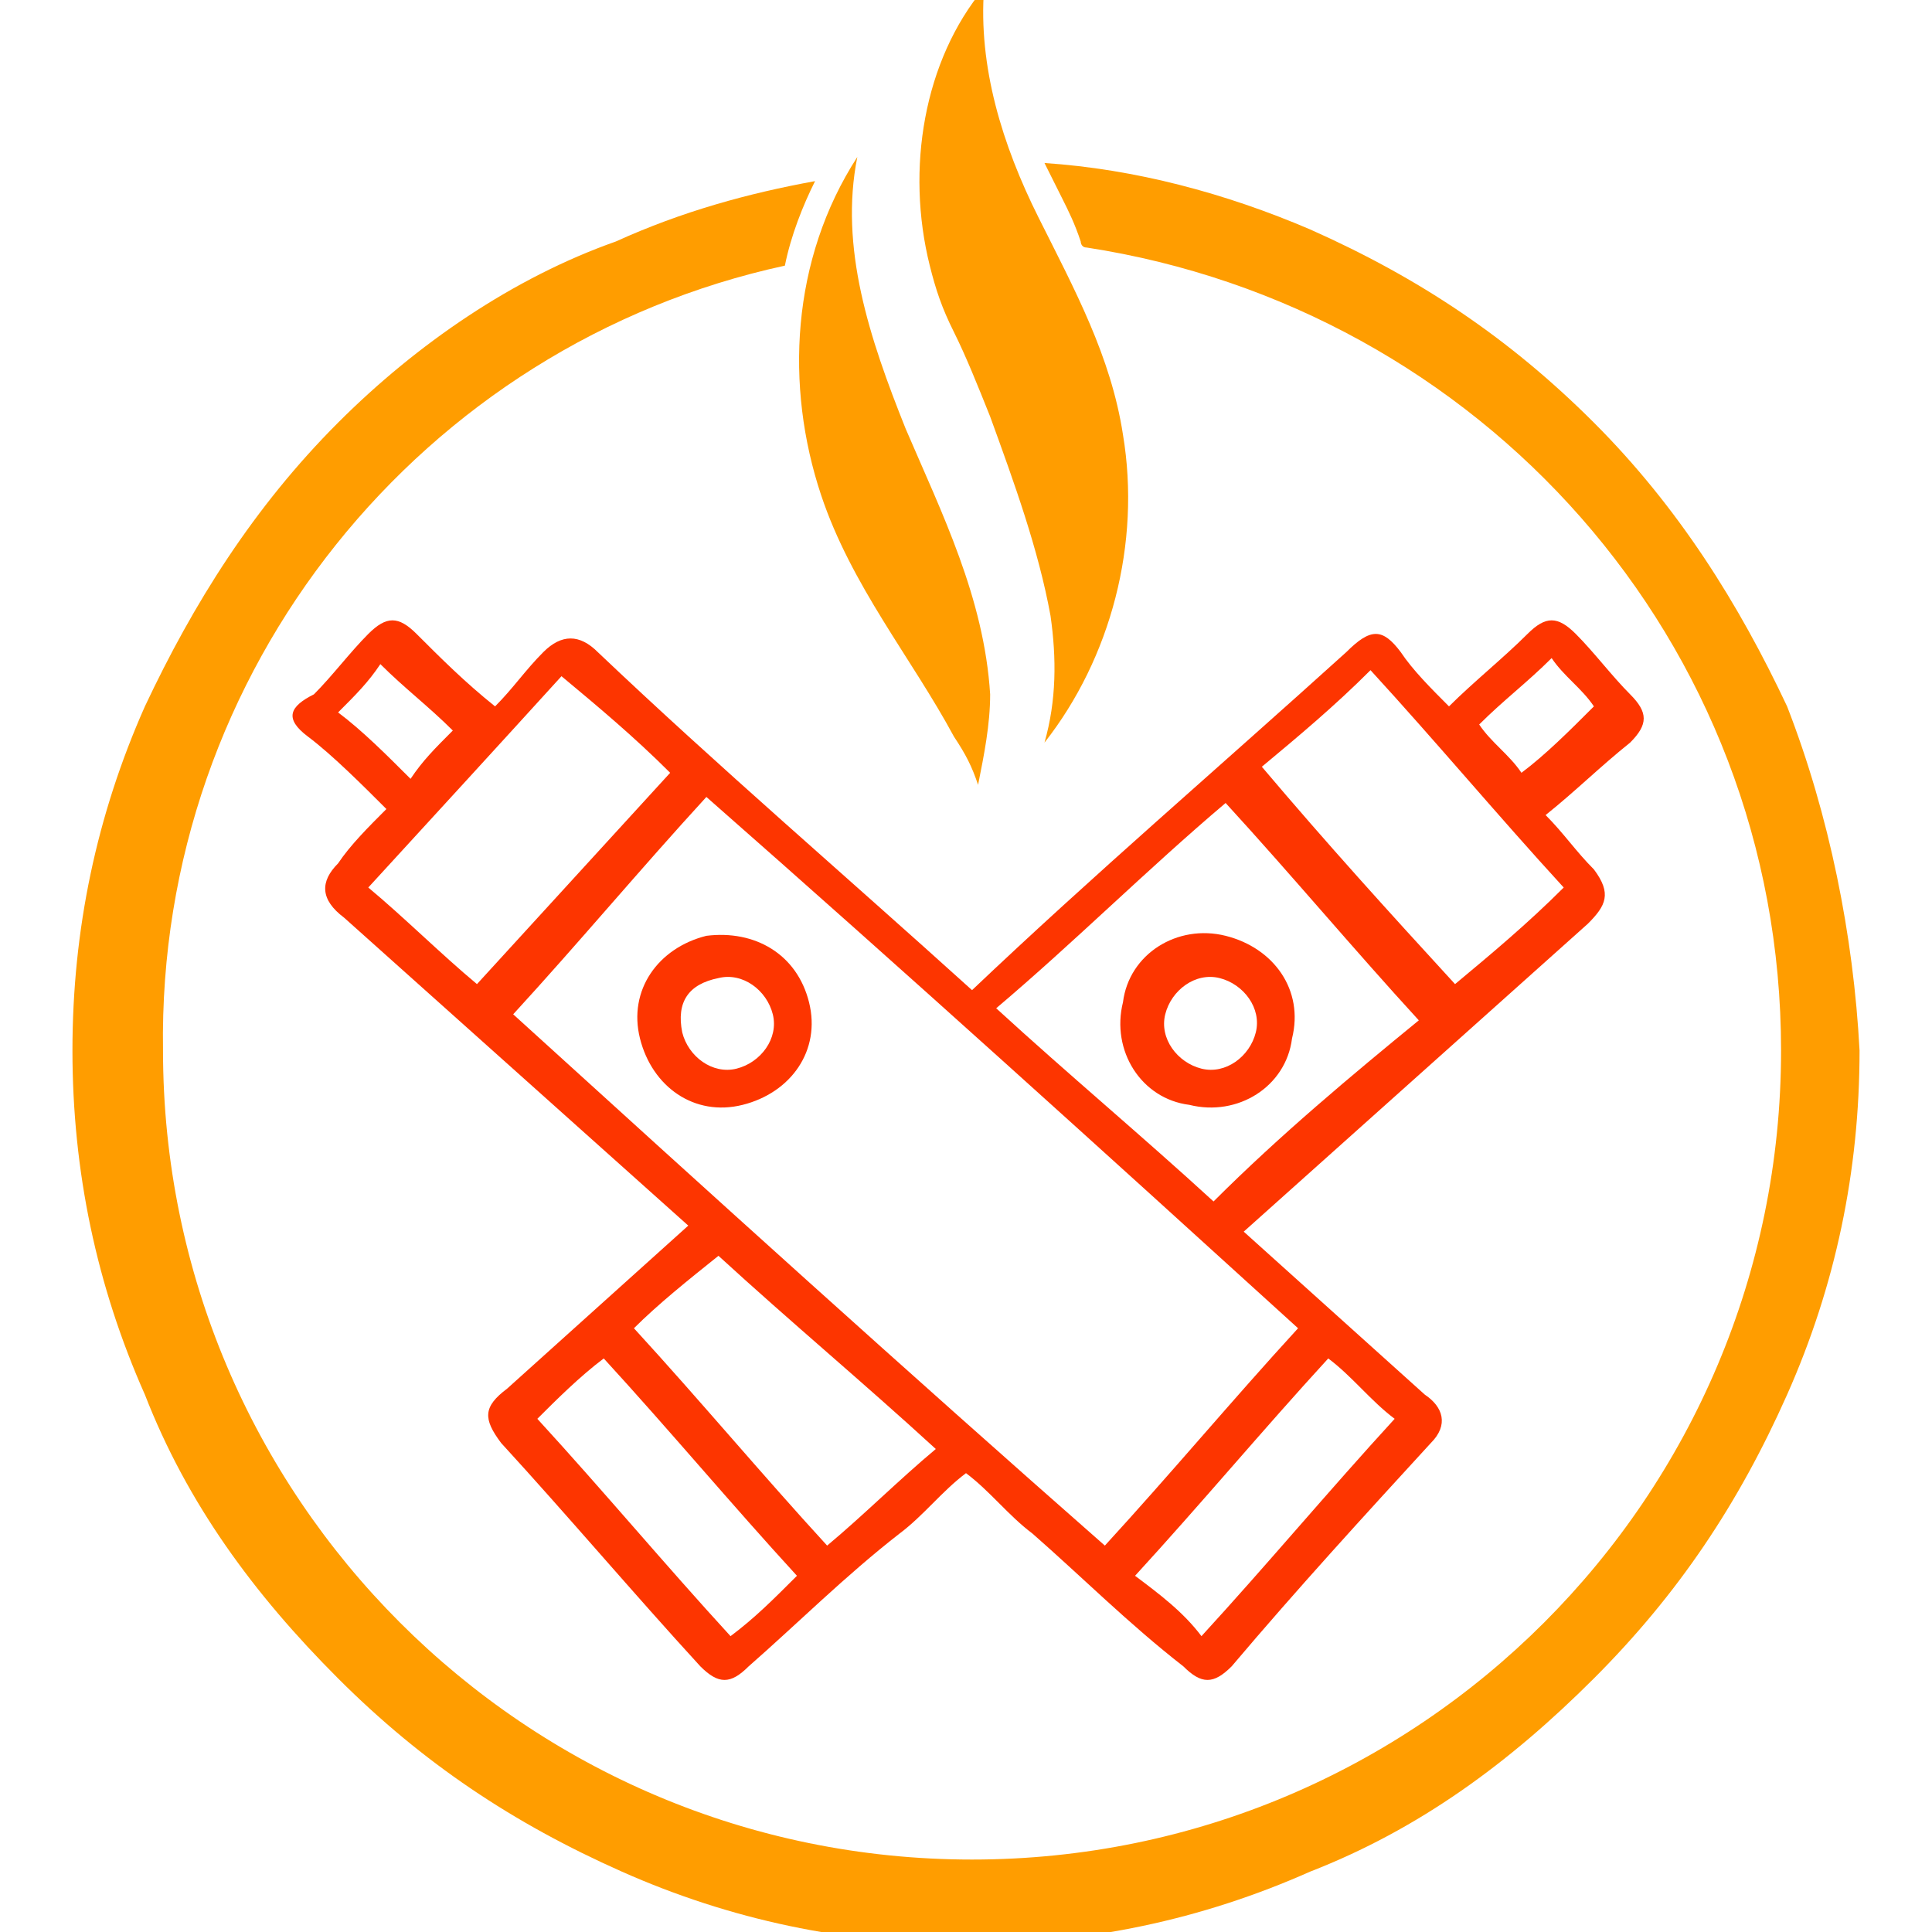 <?xml version="1.0" encoding="utf-8"?>
<!-- Generator: Adobe Illustrator 24.1.0, SVG Export Plug-In . SVG Version: 6.00 Build 0)  -->
<svg version="1.1" id="Layer_1" xmlns="http://www.w3.org/2000/svg" xmlns:xlink="http://www.w3.org/1999/xlink" x="0px" y="0px"
	 width="32px" height="32px" viewBox="0 0 32 32" style="enable-background:new 0 0 32 32;" xml:space="preserve">
<style type="text/css">
	.st0{fill:#FD3500;}
	.st1{fill:#FF9D00;}
</style>
<g id="XMLID_384_">
	<g id="XMLID_6302_">
		<path id="XMLID_6318_" class="st0" d="M5.1,12.2C5.5,12.5,6,13,6.4,13.4c-0.3,0.3-0.6,0.6-0.8,0.9c-0.3,0.3-0.3,0.6,0.1,0.9
			c1.9,1.7,3.8,3.4,5.7,5.1c-1,0.9-2,1.8-3,2.7C8,23.3,8,23.5,8.3,23.9c1.1,1.2,2.2,2.5,3.3,3.7c0.3,0.3,0.5,0.3,0.8,0
			c0.8-0.7,1.6-1.5,2.5-2.2c0.4-0.3,0.7-0.7,1.1-1c0.4,0.3,0.7,0.7,1.1,1c0.8,0.7,1.6,1.5,2.5,2.2c0.3,0.3,0.5,0.3,0.8,0
			c1.1-1.3,2.2-2.5,3.3-3.7c0.3-0.3,0.2-0.6-0.1-0.8c-1-0.9-2-1.8-3-2.7c1.9-1.7,3.8-3.4,5.7-5.1c0.3-0.3,0.4-0.5,0.1-0.9
			c-0.3-0.3-0.5-0.6-0.8-0.9c0.5-0.4,0.9-0.8,1.4-1.2c0.3-0.3,0.3-0.5,0-0.8c-0.3-0.3-0.6-0.7-0.9-1c-0.3-0.3-0.5-0.3-0.8,0
			c-0.4,0.4-0.9,0.8-1.3,1.2c-0.3-0.3-0.6-0.6-0.8-0.9c-0.3-0.4-0.5-0.4-0.9,0c-2.1,1.9-4.2,3.7-6.2,5.6c-2.1-1.9-4.2-3.7-6.2-5.6
			c-0.3-0.3-0.6-0.3-0.9,0c-0.3,0.3-0.5,0.6-0.8,0.9c-0.5-0.4-0.9-0.8-1.3-1.2c-0.3-0.3-0.5-0.3-0.8,0c-0.3,0.3-0.6,0.7-0.9,1
			C4.8,11.7,4.7,11.9,5.1,12.2z M25.2,12.8c-0.2-0.3-0.5-0.5-0.7-0.8c0.4-0.4,0.8-0.7,1.2-1.1c0.2,0.3,0.5,0.5,0.7,0.8
			C26,12.1,25.6,12.5,25.2,12.8z M24.1,16.3C23,15.1,22,14,20.9,12.7c0.6-0.5,1.2-1,1.8-1.6c1.1,1.2,2.1,2.4,3.2,3.6
			C25.3,15.3,24.7,15.8,24.1,16.3z M20.1,19.9c-1.2-1.1-2.4-2.1-3.6-3.2c1.3-1.1,2.5-2.3,3.8-3.4c1.1,1.2,2.1,2.4,3.2,3.6
			C22.4,17.8,21.2,18.8,20.1,19.9z M18.8,26.1c1.1-1.2,2.1-2.4,3.2-3.6c0.4,0.3,0.7,0.7,1.1,1c-1.1,1.2-2.1,2.4-3.2,3.6
			C19.6,26.7,19.2,26.4,18.8,26.1z M10,22.5c1.1,1.2,2.1,2.4,3.2,3.6c-0.4,0.4-0.7,0.7-1.1,1c-1.1-1.2-2.1-2.4-3.2-3.6
			C9.2,23.2,9.6,22.8,10,22.5z M11.9,20.8c1.2,1.1,2.4,2.1,3.6,3.2c-0.6,0.5-1.2,1.1-1.8,1.6c-1.1-1.2-2.1-2.4-3.2-3.6
			C10.9,21.6,11.4,21.2,11.9,20.8z M8.5,16.8c1.1-1.2,2.1-2.4,3.2-3.6c3.3,2.9,6.5,5.8,9.8,8.8c-1.1,1.2-2.1,2.4-3.2,3.6
			C15,22.7,11.8,19.8,8.5,16.8z M9.3,11.2c0.6,0.5,1.2,1,1.8,1.6C10,14,9,15.1,7.9,16.3c-0.6-0.5-1.2-1.1-1.8-1.6
			C7.2,13.5,8.3,12.3,9.3,11.2z M5.6,11.8c0.3-0.3,0.5-0.5,0.7-0.8c0.4,0.4,0.8,0.7,1.2,1.1c-0.3,0.3-0.5,0.5-0.7,0.8
			C6.4,12.5,6,12.1,5.6,11.8z"/>
		<path id="XMLID_6315_" class="st0" d="M11.7,15.5c-0.8,0.2-1.3,0.9-1.1,1.7c0.2,0.8,0.9,1.3,1.7,1.1c0.8-0.2,1.3-0.9,1.1-1.7
			C13.2,15.8,12.5,15.4,11.7,15.5z M11.9,16.2c0.4-0.1,0.8,0.2,0.9,0.6c0.1,0.4-0.2,0.8-0.6,0.9c-0.4,0.1-0.8-0.2-0.9-0.6
			C11.2,16.6,11.4,16.3,11.9,16.2z"/>
		<path id="XMLID_6303_" class="st0" d="M19.7,18.3c0.8,0.2,1.6-0.3,1.7-1.1c0.2-0.8-0.3-1.5-1.1-1.7c-0.8-0.2-1.6,0.3-1.7,1.1
			C18.4,17.4,18.9,18.2,19.7,18.3z M19.3,16.8c0.1-0.4,0.5-0.7,0.9-0.6c0.4,0.1,0.7,0.5,0.6,0.9c-0.1,0.4-0.5,0.7-0.9,0.6
			C19.5,17.6,19.2,17.2,19.3,16.8z"/>
	</g>
	<path id="XMLID_3914_" class="st1" d="M29.6,11.7C28.8,10,27.8,8.4,26.4,7c-1.4-1.4-2.9-2.4-4.7-3.2c-1.4-0.6-2.9-1-4.4-1.1
		c0.1,0.2,0.2,0.4,0.3,0.6c0.1,0.2,0.2,0.4,0.3,0.7c0,0,0,0.1,0.1,0.1c6.5,1,11.5,6.5,11.5,13.3c0,7.4-6,13.4-13.4,13.4
		s-13.4-6-13.4-13.4C2.6,11.1,7,5.7,13,4.4c0.1-0.5,0.3-1,0.5-1.4c-1.1,0.2-2.2,0.5-3.3,1C8.5,4.6,6.9,5.7,5.6,7
		C4.2,8.4,3.2,10,2.4,11.7c-0.8,1.8-1.2,3.7-1.2,5.7c0,2,0.4,3.9,1.2,5.7c0.7,1.8,1.8,3.3,3.2,4.7c1.4,1.4,2.9,2.4,4.7,3.2
		c1.8,0.8,3.7,1.2,5.7,1.2s3.9-0.4,5.7-1.2c1.8-0.7,3.3-1.8,4.7-3.2c1.4-1.4,2.4-2.9,3.2-4.7c0.8-1.8,1.2-3.7,1.2-5.7
		C30.7,15.5,30.3,13.5,29.6,11.7z"/>
	<g id="XMLID_6299_">
		<path id="XMLID_6301_" class="st1" d="M17.4,10.2c-0.2-1.1-0.6-2.2-1-3.3c-0.2-0.5-0.4-1-0.6-1.4c-0.2-0.4-0.3-0.7-0.4-1.1
			c-0.4-1.6-0.1-3.4,0.9-4.6c-0.1,1.3,0.3,2.6,0.9,3.8c0.6,1.2,1.2,2.3,1.4,3.6c0.3,1.8-0.2,3.7-1.3,5.1
			C17.5,11.6,17.5,10.9,17.4,10.2z"/>
		<path id="XMLID_6300_" class="st1" d="M14.2,2.6c-0.3,1.5,0.2,3,0.8,4.5c0.6,1.4,1.3,2.8,1.4,4.4c0,0.5-0.1,1-0.2,1.5
			c-0.1-0.3-0.2-0.5-0.4-0.8c-0.7-1.3-1.7-2.5-2.2-4C13,6.4,13.1,4.3,14.2,2.6z"/>
	</g>
</g>
</svg>
